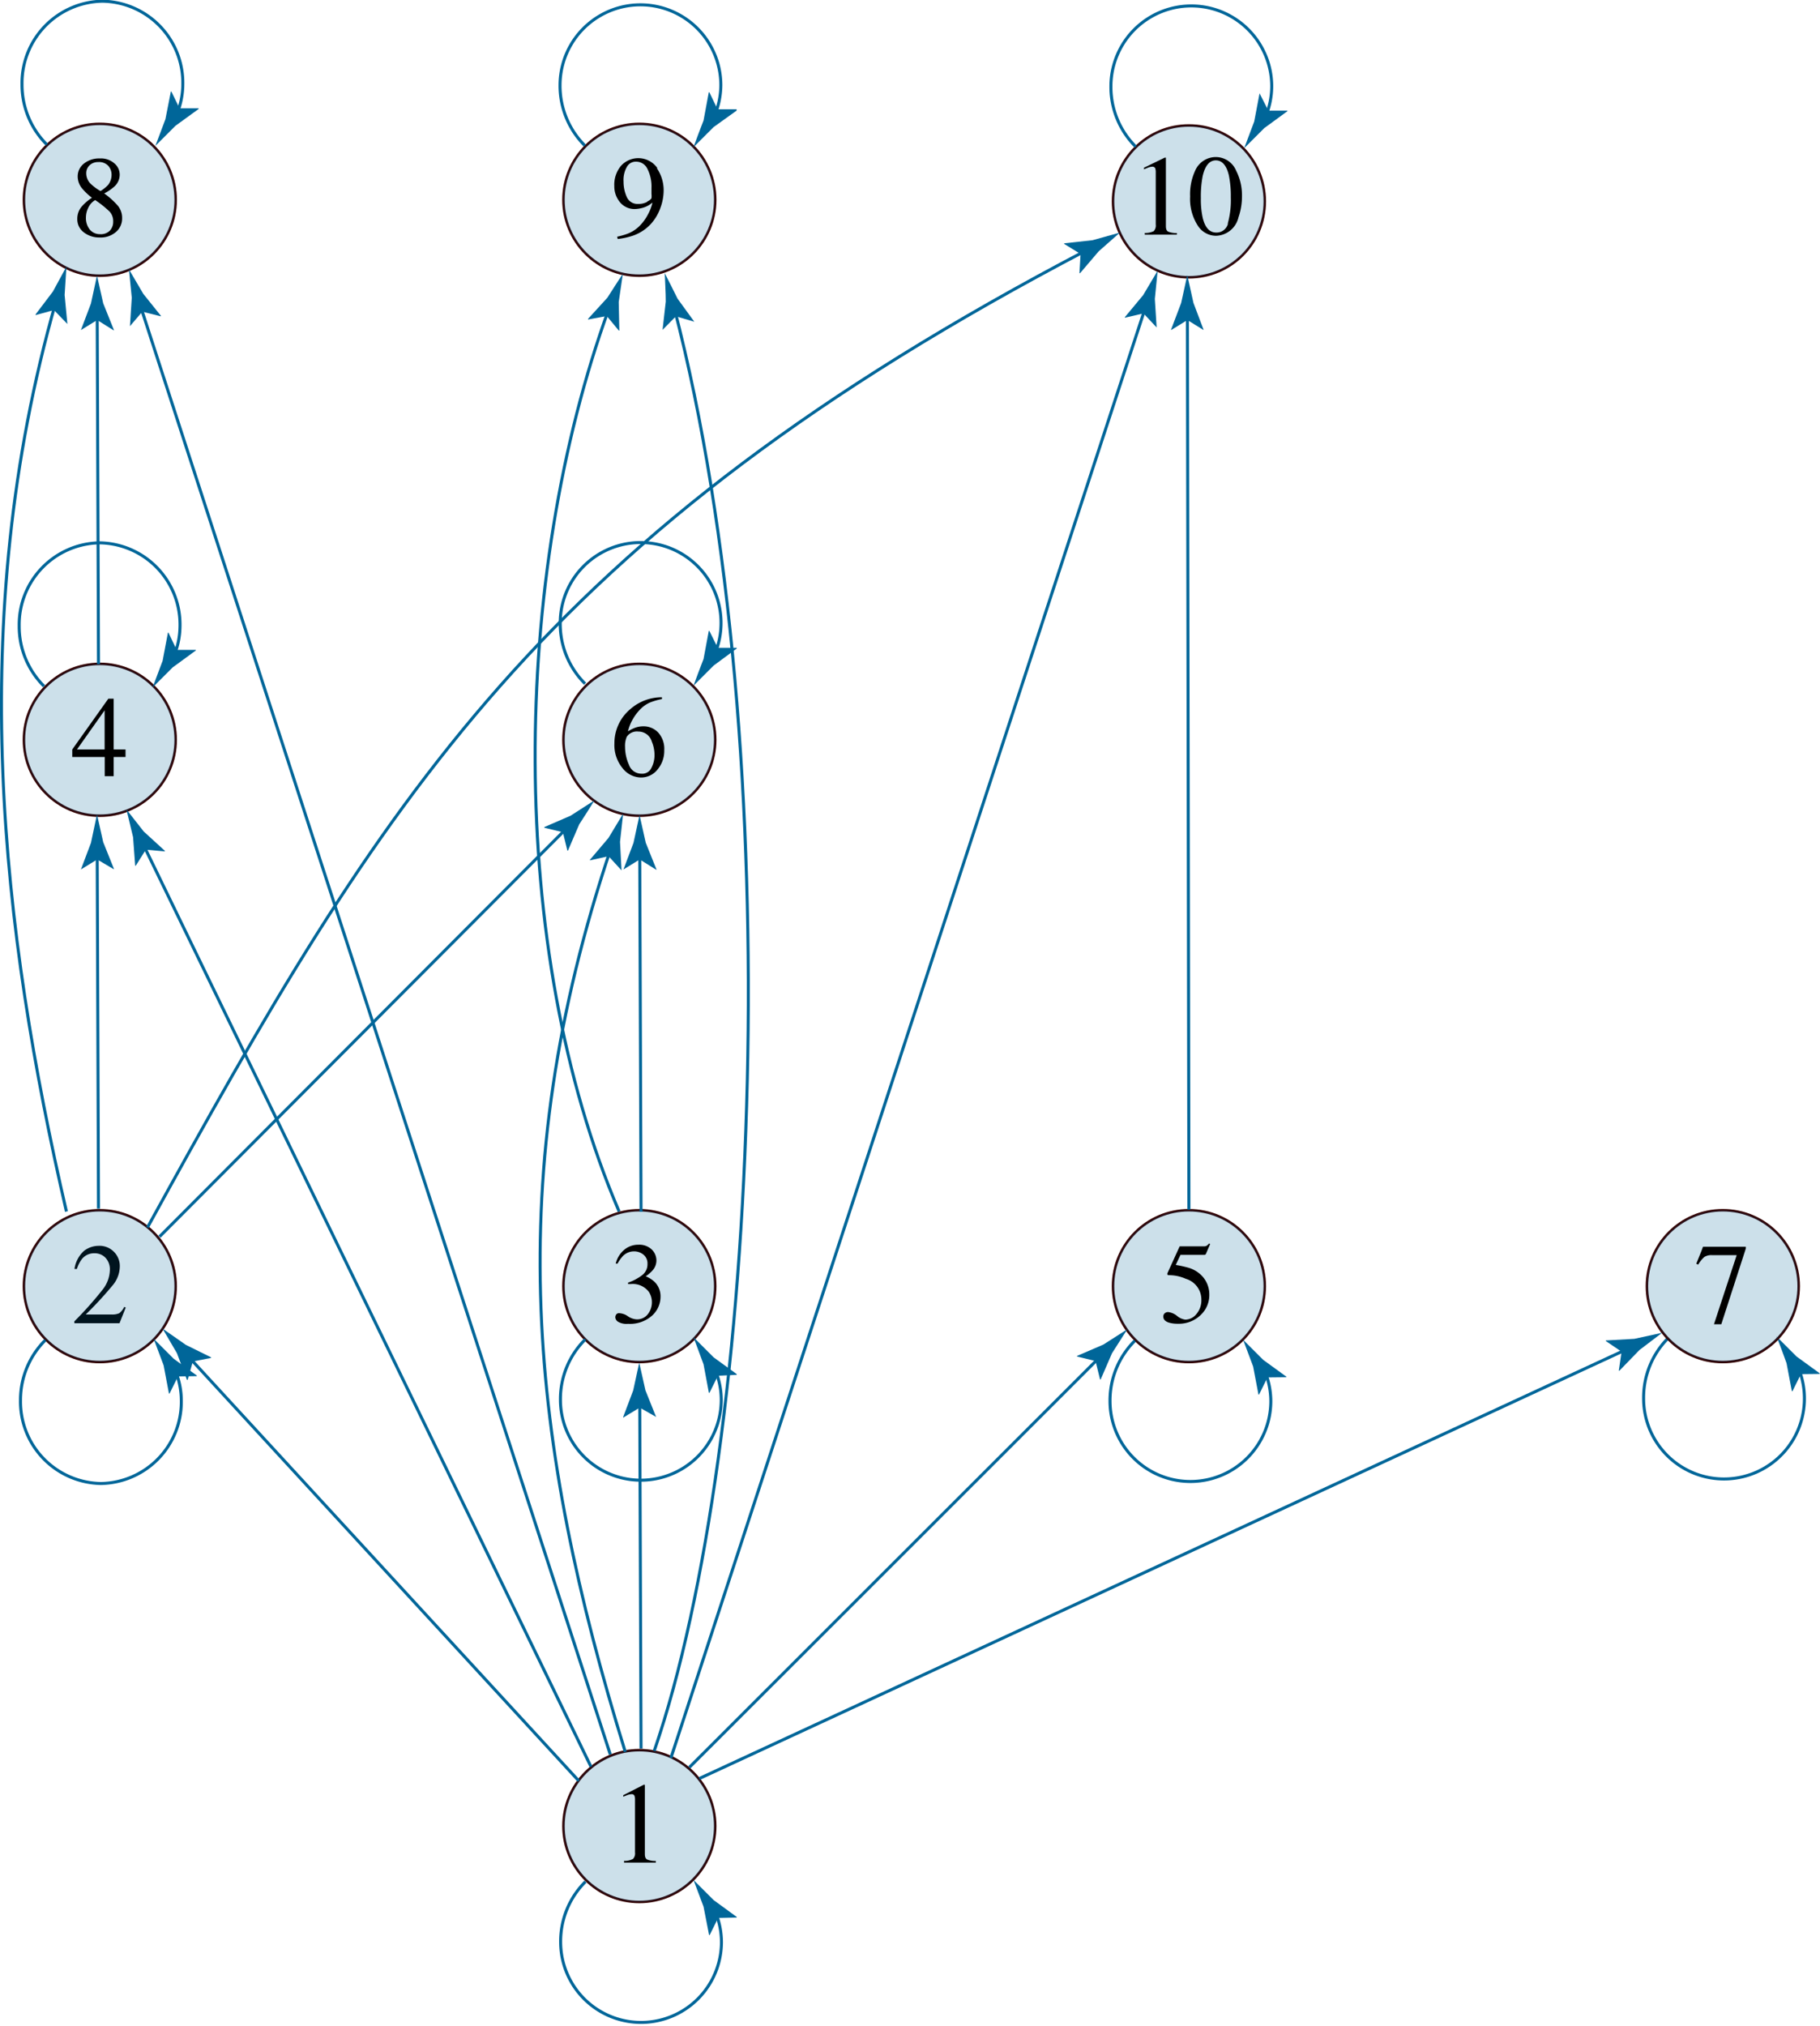 <svg id="_Layer_" data-name="&lt;Layer&gt;" xmlns="http://www.w3.org/2000/svg" viewBox="0 0 181.08 201.53"><defs><style>.cls-1,.cls-3{fill:none;}.cls-1{stroke:#069;stroke-miterlimit:10;stroke-width:0.3px;}.cls-2,.cls-4{fill:#069;}.cls-3{stroke:#300;stroke-width:0.25px;}.cls-4{opacity:0.2;}</style></defs><line class="cls-1" x1="63.78" y1="173.92" x2="63.65" y2="139.2"/><path class="cls-2" d="M63.65,140,62,141l0-.06,1-2.65.6-2.76c.21.92.41,1.84.62,2.76l1.06,2.64,0,0Z"/><path class="cls-1" d="M166,133.06a8.38,8.38,0,0,0-2.47,6,8,8,0,1,0,15.35-3.12"/><path class="cls-2" d="M179.18,136.67l-.84,1.7-.06,0-.53-2.79c-.32-.89-.64-1.78-1-2.66l2,2,2.3,1.67v.06Z"/><path class="cls-1" d="M58.21,68a8.38,8.38,0,0,1-2.47-6,8,8,0,1,1,15.35,3.12"/><path class="cls-2" d="M71.41,64.43l1.89,0v.07L71,66.2l-2,2c.32-.88.65-1.77,1-2.66l.52-2.79.06,0Z"/><circle class="cls-3" cx="63.61" cy="181.62" r="7.55"/><circle class="cls-4" cx="63.61" cy="181.62" r="7.55"/><path d="M64.16,177.58a.35.35,0,0,1,0,.06v6.76c0,.29.07.47.23.55a2.16,2.16,0,0,0,.86.14v.16H62.09v-.17a1.74,1.74,0,0,0,.89-.19.8.8,0,0,0,.2-.65V179a1.11,1.11,0,0,0-.06-.41.31.31,0,0,0-.3-.14,1.43,1.43,0,0,0-.38.08l-.43.17v-.15l2.06-1.05h.07S64.16,177.57,64.16,177.58Z"/><path d="M7.4,131.42a35.6,35.6,0,0,0,2.79-3.13,3.28,3.28,0,0,0,.74-1.94,1.68,1.68,0,0,0-.45-1.27,1.49,1.49,0,0,0-1.08-.43,1.56,1.56,0,0,0-1.24.56,3.26,3.26,0,0,0-.51,1l-.24,0a3,3,0,0,1,.95-1.8,2.4,2.4,0,0,1,1.44-.5,2,2,0,0,1,1.54.6,2,2,0,0,1,.58,1.46,3,3,0,0,1-.63,1.77,37.23,37.23,0,0,1-2.76,3h2.58a1.7,1.7,0,0,0,.76-.13,1.78,1.78,0,0,0,.49-.63l.15.07-.62,1.56H7.4Z"/><circle class="cls-3" cx="9.93" cy="127.92" r="7.55"/><circle class="cls-4" cx="9.93" cy="127.92" r="7.55"/><circle class="cls-3" cx="63.61" cy="127.92" r="7.55"/><circle class="cls-4" cx="63.61" cy="127.92" r="7.55"/><path d="M62.45,130.9a1.7,1.7,0,0,0,.86.32,1.34,1.34,0,0,0,1.16-.53,1.91,1.91,0,0,0,.39-1.16,1.86,1.86,0,0,0-.31-1.05,2,2,0,0,0-1.76-.77h-.3v-.14a4.85,4.85,0,0,0,1.41-.75,1.35,1.35,0,0,0,.52-1.11,1.11,1.11,0,0,0-.41-.93,1.48,1.48,0,0,0-.93-.32,1.55,1.55,0,0,0-1.09.45,3.67,3.67,0,0,0-.55.77l-.18,0a2.58,2.58,0,0,1,.84-1.37,2.15,2.15,0,0,1,1.41-.51,1.8,1.8,0,0,1,1.33.47,1.53,1.53,0,0,1,.47,1.09,1.48,1.48,0,0,1-.39,1,3.29,3.29,0,0,1-.68.58,2.81,2.81,0,0,1,.87.54,2,2,0,0,1,.61,1.49,2.54,2.54,0,0,1-.84,1.88,3.31,3.31,0,0,1-2.39.82,1.68,1.68,0,0,1-1-.21.57.57,0,0,1-.27-.44.49.49,0,0,1,.09-.28.33.33,0,0,1,.3-.13A1.62,1.62,0,0,1,62.45,130.9Z"/><circle class="cls-3" cx="9.93" cy="73.58" r="7.55"/><circle class="cls-4" cx="9.93" cy="73.58" r="7.55"/><path d="M10.78,69.49h.53v5.05h1.18v.75H11.31V77.2h-.89V75.29H7.19v-.75Zm-.37,1.16L7.66,74.54h2.75Z"/><circle class="cls-3" cx="118.29" cy="127.92" r="7.55"/><circle class="cls-4" cx="118.29" cy="127.92" r="7.55"/><path d="M117.12,130.89a1.63,1.63,0,0,0,.8.36,1.44,1.44,0,0,0,1.13-.57,2.11,2.11,0,0,0,.48-1.4,2.15,2.15,0,0,0-1.55-2.09,4.13,4.13,0,0,0-1.6-.36h-.15s0,0-.08-.06a.64.64,0,0,1,0-.07s0,0,0-.06l1.22-2.68h2.41a.55.55,0,0,0,.28-.06,2.2,2.2,0,0,0,.25-.23l.09.07-.43,1s-.06.06-.12.07h-2.4l-.47,1a11.58,11.58,0,0,1,1.34.3,3.09,3.09,0,0,1,1.18.7,2.68,2.68,0,0,1,.82,1.94,2.72,2.72,0,0,1-.89,2.07,3.11,3.11,0,0,1-2.24.84,3,3,0,0,1-.88-.11c-.38-.12-.57-.32-.57-.62a.43.43,0,0,1,.13-.3.5.5,0,0,1,.37-.13A1.7,1.7,0,0,1,117.12,130.89Z"/><circle class="cls-3" cx="9.93" cy="19.87" r="7.55"/><circle class="cls-4" cx="9.93" cy="19.87" r="7.55"/><path d="M8.15,18.72a1.88,1.88,0,0,1-.42-1.19,1.61,1.61,0,0,1,.62-1.26,2.41,2.41,0,0,1,1.59-.51,2,2,0,0,1,1.44.49,1.46,1.46,0,0,1,.53,1.13,1.6,1.6,0,0,1-.54,1.18,4.79,4.79,0,0,1-1,.68,7.71,7.71,0,0,1,1.37,1.24,1.9,1.9,0,0,1,.41,1.23,1.75,1.75,0,0,1-.61,1.36,2.32,2.32,0,0,1-1.63.55,2.49,2.49,0,0,1-1.57-.51,1.62,1.62,0,0,1-.65-1.34,1.86,1.86,0,0,1,.46-1.25,4.79,4.79,0,0,1,1-.85A6,6,0,0,1,8.15,18.72Zm2.78,4.22a1.27,1.27,0,0,0,.33-.89,1.41,1.41,0,0,0-.35-1,10.38,10.38,0,0,0-1.44-1.15,1.72,1.72,0,0,0-.7.79,2.18,2.18,0,0,0-.22.93,1.82,1.82,0,0,0,.39,1.22,1.29,1.29,0,0,0,1,.45A1.27,1.27,0,0,0,10.93,22.94Zm-.18-4.54a1.63,1.63,0,0,0,.35-1,1.32,1.32,0,0,0-.33-.91,1.25,1.25,0,0,0-1-.37,1.22,1.22,0,0,0-.86.32,1.07,1.07,0,0,0-.33.79,1.47,1.47,0,0,0,.39,1A4.84,4.84,0,0,0,10,19,3.66,3.66,0,0,0,10.75,18.4Z"/><circle class="cls-3" cx="63.61" cy="73.58" r="7.55"/><circle class="cls-4" cx="63.61" cy="73.58" r="7.55"/><path d="M65.45,76.5a2.09,2.09,0,0,1-1.71.83,2.36,2.36,0,0,1-1.8-.93,3.61,3.61,0,0,1-.81-2.46,4.41,4.41,0,0,1,1.57-3.4,4.74,4.74,0,0,1,3.16-1.19l0,.18a6.49,6.49,0,0,0-1.21.35,3.08,3.08,0,0,0-.9.62,4.77,4.77,0,0,0-.77,1,4.42,4.42,0,0,0-.5,1.24,4.09,4.09,0,0,1,.61-.32,2.37,2.37,0,0,1,.9-.18,2,2,0,0,1,1.5.62,2.42,2.42,0,0,1,.6,1.76A2.87,2.87,0,0,1,65.45,76.5Zm-.6-2.74a1.38,1.38,0,0,0-1.34-1,1.21,1.21,0,0,0-1.15.52,2.24,2.24,0,0,0-.17,1,4.34,4.34,0,0,0,.39,1.79,1.3,1.3,0,0,0,1.23.88,1,1,0,0,0,1-.57,2.73,2.73,0,0,0,.31-1.34A3.41,3.41,0,0,0,64.85,73.76Z"/><circle class="cls-3" cx="171.41" cy="127.92" r="7.55"/><circle class="cls-4" cx="171.41" cy="127.92" r="7.55"/><path d="M173.7,124v.18l-2.44,7.53h-.73l2.26-6.87h-2.44a1.3,1.3,0,0,0-.78.18,3.09,3.09,0,0,0-.61.76l-.19-.09.45-1.11c.06-.14.13-.34.22-.58Z"/><circle class="cls-3" cx="63.61" cy="19.87" r="7.55"/><circle class="cls-4" cx="63.61" cy="19.87" r="7.55"/><path d="M65.36,16.74a3.88,3.88,0,0,1,.67,2.2,5.08,5.08,0,0,1-.32,1.73,4.75,4.75,0,0,1-.93,1.58A4.36,4.36,0,0,1,63,23.43a7.26,7.26,0,0,1-1.54.34l-.06-.23a7,7,0,0,0,1-.28,3.44,3.44,0,0,0,1.12-.68,4.55,4.55,0,0,0,.95-1.26,4.68,4.68,0,0,0,.45-1.17l-.19.14a2.49,2.49,0,0,1-1,.43,2.86,2.86,0,0,1-.54.07,1.86,1.86,0,0,1-1.51-.68,2.47,2.47,0,0,1-.56-1.61,2.93,2.93,0,0,1,.66-2,2.32,2.32,0,0,1,3.62.21Zm-1,3.33c.27-.14.42-.26.46-.36a1.8,1.8,0,0,0,0-.42c0-.24,0-.44,0-.59a3.87,3.87,0,0,0-.4-1.89,1.23,1.23,0,0,0-1.15-.73,1,1,0,0,0-.89.5,2.63,2.63,0,0,0-.34,1.49,3.66,3.66,0,0,0,.32,1.52,1.15,1.15,0,0,0,1.15.69A1.73,1.73,0,0,0,64.4,20.07Z"/><circle class="cls-3" cx="118.29" cy="20.03" r="7.55"/><circle class="cls-4" cx="118.29" cy="20.03" r="7.55"/><path d="M116,15.67a.35.35,0,0,1,0,.07v6.75c0,.29.07.47.23.55a2.16,2.16,0,0,0,.86.14v.16H113.9v-.17a1.88,1.88,0,0,0,.89-.18.82.82,0,0,0,.2-.66v-5.2a1.11,1.11,0,0,0-.06-.41.31.31,0,0,0-.3-.14,1.3,1.3,0,0,0-.37.08l-.44.18v-.16l2.06-1H116Z"/><path d="M123,17a5.37,5.37,0,0,1,.57,2.51,6.35,6.35,0,0,1-.35,2.11A2.36,2.36,0,0,1,121,23.45a2.15,2.15,0,0,1-1.82-1,4.9,4.9,0,0,1-.77-2.91A5.58,5.58,0,0,1,118.9,17,2.24,2.24,0,0,1,121,15.62,2.2,2.2,0,0,1,123,17Zm-.85,5.25a8.64,8.64,0,0,0,.31-2.61,10.46,10.46,0,0,0-.19-2.18c-.23-1-.67-1.51-1.3-1.51s-1.07.52-1.31,1.56a10.67,10.67,0,0,0-.18,2.19,8.51,8.51,0,0,0,.19,2c.24.95.68,1.43,1.34,1.43A1.16,1.16,0,0,0,122.18,22.22Z"/><line class="cls-1" x1="57.58" y1="177.12" x2="18.65" y2="134.82"/><path class="cls-2" d="M19.19,135.41l-.52,1.83-.07,0-1-2.66-1.43-2.44,2.32,1.62L21,135l0,.06Z"/><line class="cls-1" x1="68.59" y1="175.78" x2="109.6" y2="134.8"/><path class="cls-2" d="M109,135.37l-1.84-.45v-.06l2.62-1.13,2.38-1.52-1.52,2.38-1.13,2.61-.06,0Z"/><line class="cls-1" x1="58.8" y1="175.72" x2="14.15" y2="83.78"/><path class="cls-2" d="M14.51,84.51l-1,1.59-.06,0-.21-2.84-.66-2.75L14.3,82.7l2.1,1.92v.06Z"/><line class="cls-1" x1="69.58" y1="176.89" x2="162.07" y2="134.1"/><path class="cls-2" d="M161.34,134.44l-1.57-1.06,0-.06,2.84-.16,2.76-.6-2.25,1.71-2,2.06h-.06Z"/><line class="cls-1" x1="60.72" y1="174.5" x2="13.92" y2="30.26"/><path class="cls-2" d="M14.16,31l-1.23,1.44,0,0,.18-2.83c-.09-.94-.19-1.88-.28-2.82l1.43,2.44L16,31.4v.06Z"/><line class="cls-1" x1="66.75" y1="174.85" x2="114.02" y2="30.4"/><path class="cls-2" d="M113.77,31.17l-1.85.43,0-.06,1.82-2.19,1.44-2.43c-.09.93-.19,1.87-.28,2.81l.18,2.84,0,0Z"/><path class="cls-1" d="M62.21,174.24c-9.45-30.58-12.43-57.13-1.43-89.86"/><path class="cls-2" d="M60.55,85.16l-1.85.41,0-.06,1.84-2.17L62,80.92c-.1.93-.2,1.87-.31,2.81l.15,2.84,0,0Z"/><path class="cls-1" d="M65.09,174.15c10.55-30.63,13.48-99.25,2-143.49"/><path class="cls-2" d="M67.25,31.46l-1.33,1.35,0,0L66.24,30c0-.95-.07-1.89-.1-2.83.43.84.85,1.68,1.27,2.53L69.08,32V32Z"/><line class="cls-1" x1="9.8" y1="120.21" x2="9.67" y2="84.67"/><path class="cls-2" d="M9.67,85.48l-1.62,1,0,0,1-2.65L9.65,81c.21.92.41,1.84.62,2.76l1.06,2.64,0,.06Z"/><line class="cls-1" x1="15.87" y1="123" x2="56.56" y2="82.2"/><path class="cls-2" d="M56,82.77l-1.84-.44v-.07l2.61-1.13,2.38-1.53c-.5.8-1,1.6-1.52,2.39L56.51,84.6l-.06,0Z"/><path class="cls-1" d="M6.61,120.5C.18,92.69-3.49,61.77,5.55,30.05"/><path class="cls-2" d="M5.37,30.84l-1.83.5,0-.07L5.26,29l1.35-2.48-.18,2.82.27,2.83,0,.05Z"/><path class="cls-1" d="M14.68,122.07c23.39-42.5,39-68.7,93.52-97.23"/><path class="cls-2" d="M107.51,25.26l-1.63-1,0-.06,2.83-.31,2.72-.76L109.31,25l-1.85,2.17h-.06Z"/><line class="cls-1" x1="63.78" y1="120.52" x2="63.65" y2="84.67"/><path class="cls-2" d="M63.65,85.48l-1.62,1,0,0,1-2.65.6-2.77c.21.92.41,1.84.62,2.76l1.06,2.64,0,.06Z"/><path class="cls-1" d="M61.6,120.5c-11.22-26.13-10.73-63.17-1-89.84"/><path class="cls-2" d="M60.37,31.43l-1.86.35,0-.07,1.92-2.1c.51-.79,1-1.58,1.54-2.37-.14.93-.27,1.86-.41,2.8l.06,2.84-.05,0Z"/><line class="cls-1" x1="9.8" y1="66.06" x2="9.67" y2="31.02"/><path class="cls-2" d="M9.67,31.83l-1.62,1,0,0,1-2.65.6-2.77c.21.92.41,1.84.62,2.76l1.06,2.64,0,.06Z"/><line class="cls-1" x1="118.29" y1="120.31" x2="118.14" y2="31.02"/><path class="cls-2" d="M118.14,31.83l-1.62,1,0-.06,1-2.64c.2-.92.41-1.85.61-2.77.2.92.4,1.84.61,2.76l1,2.65,0,.05Z"/><path class="cls-1" d="M112.91,133.35a8.38,8.38,0,0,0-2.47,6,8,8,0,1,0,16,0,7.94,7.94,0,0,0-.66-3.12"/><path class="cls-2" d="M126.11,137l-.84,1.7-.06,0-.53-2.79-1-2.66,2,2,2.3,1.67v.06Z"/><path class="cls-1" d="M58.23,133.22a8.36,8.36,0,0,0-2.47,6,8,8,0,1,0,16,0,7.85,7.85,0,0,0-.66-3.11"/><path class="cls-2" d="M71.43,136.83l-.84,1.7-.06,0L70,135.7,69,133l2,2,2.3,1.67v.07Z"/><path class="cls-1" d="M4.51,133.29a8.4,8.4,0,0,0-2.47,6,8.14,8.14,0,0,0,8,8.26,8.13,8.13,0,0,0,8-8.26,7.85,7.85,0,0,0-.66-3.11"/><path class="cls-2" d="M17.71,136.9l-.84,1.7-.06,0-.53-2.8-1-2.66,2,2,2.3,1.67v.06Z"/><path class="cls-1" d="M4.38,68.25a8.37,8.37,0,0,1-2.47-6,8.14,8.14,0,0,1,8-8.26,8.13,8.13,0,0,1,8,8.26,7.9,7.9,0,0,1-.66,3.12"/><path class="cls-2" d="M17.58,64.64l1.9,0v.06l-2.3,1.68-2,2,1-2.66.53-2.8.05,0Z"/><path class="cls-1" d="M58.19,14.48a8.4,8.4,0,0,1-2.47-6,8,8,0,1,1,16,0,8,8,0,0,1-.66,3.11"/><path class="cls-2" d="M71.39,10.87l1.9,0V11L71,12.64l-2,2c.32-.89.65-1.77,1-2.66l.52-2.8.06,0Z"/><path class="cls-1" d="M4.66,14.38a8.38,8.38,0,0,1-2.47-6,8.14,8.14,0,0,1,8-8.26,8.13,8.13,0,0,1,8,8.26,7.94,7.94,0,0,1-.66,3.12"/><path class="cls-2" d="M17.86,10.77l1.9,0v.07l-2.3,1.67-2,2,1-2.66L17,9.1l.05,0Z"/><path class="cls-1" d="M113,14.59a8.37,8.37,0,0,1-2.47-6,8,8,0,1,1,16,0,7.9,7.9,0,0,1-.66,3.12"/><path class="cls-2" d="M126.19,11l1.9,0v.06l-2.3,1.68-2,2,1-2.66.53-2.8,0,0Z"/><path class="cls-1" d="M58.25,187.15a8.37,8.37,0,0,0-2.47,6,8,8,0,1,0,16,0,7.94,7.94,0,0,0-.66-3.12"/><path class="cls-2" d="M71.45,190.76l-.84,1.7-.06,0L70,189.64l-1-2.66,2,2,2.3,1.68v.06Z"/></svg>